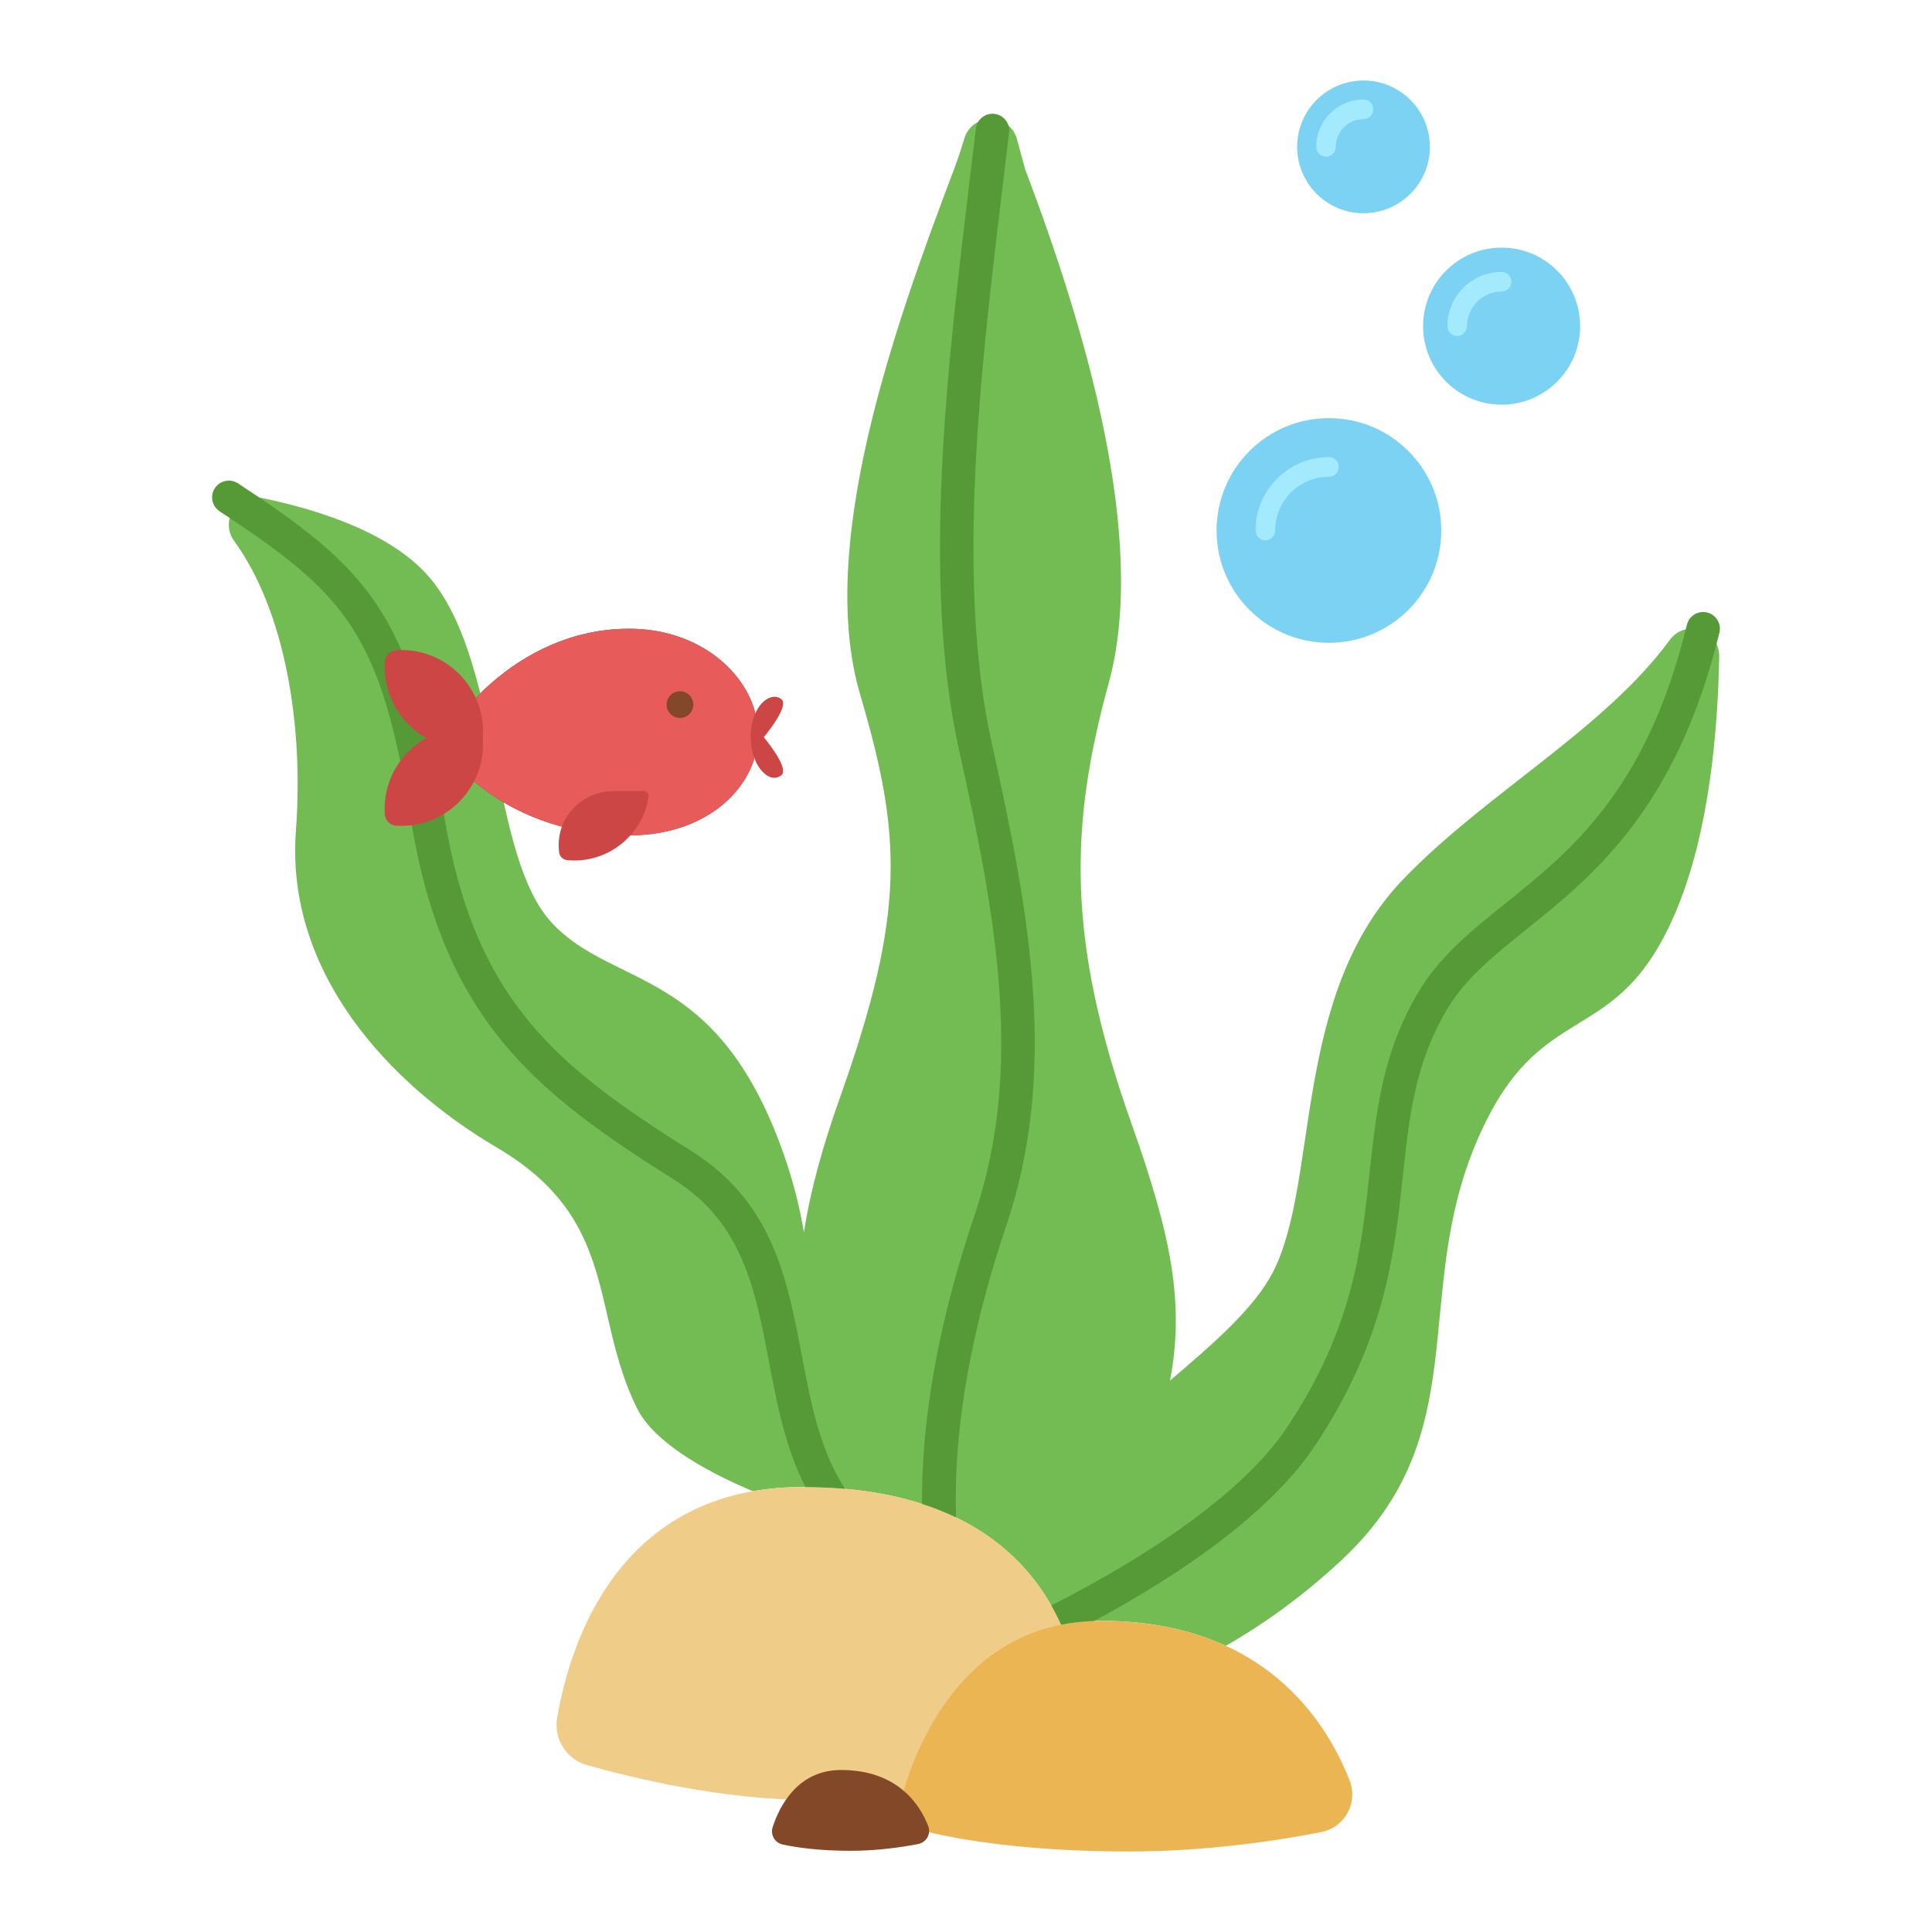 <?xml version="1.0" encoding="utf-8"?>
<!-- Generator: Adobe Illustrator 23.1.0, SVG Export Plug-In . SVG Version: 6.00 Build 0)  -->
<svg version="1.1" id="Layer_1" xmlns="http://www.w3.org/2000/svg" xmlns:xlink="http://www.w3.org/1999/xlink" x="0px" y="0px"
	 viewBox="0 0 1200 1200" enable-background="new 0 0 1200 1200" xml:space="preserve">
<g>
	<path fill="#7CD2F3" d="M825.416,259.705c38.539,0,69.781,31.242,69.781,69.781s-31.242,69.781-69.781,69.781
		c-38.539,0-69.781-31.242-69.781-69.781S786.877,259.705,825.416,259.705z M883.907,202.583c0,26.938,21.837,48.775,48.775,48.775
		s48.775-21.837,48.775-48.775s-21.837-48.775-48.775-48.775S883.907,175.645,883.907,202.583z M805.682,91.221
		c0,22.766,18.455,41.221,41.221,41.221s41.221-18.455,41.221-41.221S869.668,50,846.903,50S805.682,68.455,805.682,91.221z"/>
	<path fill="#72BC53" d="M1067.827,407.87c-0.865,47.683-6.471,108.572-26.002,156.109c-37.733,91.84-85.432,51.259-125.301,146.659
		c-39.868,95.4,0,180.12-82.585,257.721c-25.012,23.503-49.943,40.945-72.571,53.885c-20.571-9.463-46.02-15.53-77.471-15.53
		c-8.862,0-17.1,0.882-24.81,2.434c-19.18-42.349-62.734-85.542-160.622-85.542c-11.058,0-21.31,0.928-30.849,2.614
		c-32.842-13.802-62.382-31.866-72.129-51.836c-29.19-59.803-10.532-116.681-86.856-161.61
		C241.709,673.38,177.16,604.085,183.804,515.805c4.883-64.875-6.638-136.157-38.33-179.754
		c-9.168-12.612,1.803-29.92,17.072-26.764c37.642,7.782,83.386,22.872,106.217,51.79c42.716,54.107,35.596,170.865,74.041,212.157
		c38.444,41.292,102.02,26.45,143.313,141.784c6.664,18.612,10.694,35.283,13.223,50.454c3.847-25.41,11.376-52.823,22.732-84.777
		c40.818-114.859,37.814-162.192,12.177-249.35c-27.228-92.566,21.254-228.391,58.445-326.542
		c2.128-5.615,4.246-12.041,6.281-18.761c4.945-16.332,28.192-15.999,32.677,0.466l5.02,18.432
		c37.203,98.147,76.536,229.802,51.969,319.34c-24.039,87.613-26.685,158.72,14.133,273.578
		c24.83,69.87,33.044,111.726,23.945,159.642c27.296-23.224,52.316-45.012,63.792-67.123
		c29.189-56.243,11.391-171.935,81.161-244.373c51.291-53.252,124.896-93.135,165.38-148.427
		C1046.905,384.117,1068.129,391.194,1067.827,407.87z"/>
	<path fill="#EFCD89" d="M498.465,923.605c148.833,0,172.066,99.85,174.988,144.77c0.808,12.417-7.263,23.646-19.298,26.806
		c-31.223,8.2-94.811,22.922-148.915,22.922c-55.294,0-111.265-13.439-140.703-21.789c-12.709-3.605-20.718-16.168-18.508-29.192
		C353.748,1021.627,383.698,923.605,498.465,923.605z"/>
	<path fill="#ECB553" d="M683.897,1006.714c100.951,0,140.099,62.476,154.404,99.289c5.364,13.804-3.081,29.05-17.611,31.917
		c-26.295,5.188-70.47,12.08-119.578,12.08c-58.248,0-98.218-6.187-121.174-11.25c-13.71-3.024-21.825-17.161-17.505-30.52
		C574.22,1071.773,606.148,1006.714,683.897,1006.714z"/>
	<path fill="#824827" d="M275.875,461.705c0-7.015,42.244-71.192,114.952-71.192c47.118,0,79.207,32.088,80.019,64.177
		c0.812,32.088-29.652,64.177-80.019,64.177C316.088,518.867,275.875,470.642,275.875,461.705z M479.905,1134.935
		c-1.513,4.679,1.329,9.63,6.131,10.689c8.04,1.773,22.038,3.94,42.438,3.94c17.199,0,32.67-2.414,41.879-4.231
		c5.089-1.004,8.046-6.344,6.168-11.178c-5.01-12.893-18.72-34.774-54.076-34.774
		C495.215,1099.381,484.033,1122.167,479.905,1134.935z"/>
	<path fill="#A4EAFF" d="M785.949,335.565c-3.358,0-6.08-2.722-6.08-6.08c0-25.114,20.433-45.546,45.547-45.546
		c3.358,0,6.08,2.722,6.08,6.08c0,3.358-2.722,6.08-6.08,6.08c-18.409,0-33.388,14.978-33.388,33.387
		C792.029,332.843,789.306,335.565,785.949,335.565z M911.177,202.582c0-11.858,9.647-21.506,21.505-21.506
		c3.358,0,6.08-2.722,6.08-6.08s-2.722-6.08-6.08-6.08c-18.563,0-33.664,15.102-33.664,33.666c0,3.358,2.722,6.08,6.08,6.08
		S911.177,205.94,911.177,202.582z M829.669,91.22c0-9.502,7.732-17.234,17.235-17.234c3.358,0,6.08-2.722,6.08-6.08
		s-2.722-6.08-6.08-6.08c-16.208,0-29.394,13.185-29.394,29.393c0,3.358,2.722,6.08,6.08,6.08S829.669,94.578,829.669,91.22z"/>
	<path fill="#569937" d="M419.042,732.951c-85.76-54.045-143.487-98.78-163.708-223.257
		c-18.818-115.821-39.333-139.813-118.909-192.112c-4.791-3.148-6.12-9.583-2.974-14.374c3.148-4.789,9.585-6.12,14.376-2.973
		c79.957,52.549,107.527,80.13,127.997,206.131c18.87,116.164,70.876,156.462,154.286,209.021
		c49.892,31.441,59.036,79.693,67.88,126.355c5.69,30.019,11.169,58.699,26.847,82.991c-7.766-0.688-15.955-1.055-24.547-1.103
		c-12.532-24.595-17.689-51.605-22.696-78.022C469.211,801.362,461.289,759.571,419.042,732.951z M605.36,754.601
		c-25.011,74.103-33.025,133.411-32.661,179.507c7.583,2.45,14.616,5.262,21.112,8.397c-1.392-43.395,4.956-103.457,31.217-181.267
		c32.204-95.417,15.041-191.794-8.859-298.842c-22.918-102.651-6.99-234.427,7.064-350.691c1.199-9.931,2.388-19.754,3.537-29.441
		c0.676-5.692-3.393-10.855-9.086-11.529c-5.664-0.671-10.853,3.391-11.529,9.084c-1.147,9.672-2.333,19.48-3.53,29.396
		c-14.253,117.92-30.411,251.576-6.718,357.705C619.117,570.87,635.848,664.266,605.36,754.601z M1060.337,380.432
		c-5.571-1.367-11.187,2.049-12.548,7.617c-25.104,102.659-71.676,140.068-112.767,173.075
		c-21.111,16.958-41.05,32.975-54.436,55.761c-21.939,37.341-25.807,73.346-29.905,111.468
		c-5.138,47.788-10.45,97.202-51.54,158.563c-26.974,40.281-85.695,79.5-146.149,110.277c2.265,3.968,4.289,7.965,6.096,11.955
		c6.444-1.297,13.281-2.09,20.519-2.327c57.44-30.931,110.197-68.651,136.784-108.353c43.932-65.609,49.775-119.951,54.928-167.896
		c4.021-37.391,7.491-69.682,27.166-103.172c11.459-19.502,29.105-33.678,49.538-50.092
		c41.502-33.338,93.151-74.828,119.933-184.328C1069.316,387.411,1065.906,381.794,1060.337,380.432z"/>
	<path fill="#CC4646" d="M299.732,458.347c0.111,1.332,0.202,2.67,0.202,4.03c0,27.927-22.639,50.566-50.566,50.566
		c-1.133,0-2.256-0.041-3.369-0.118c-3.707-0.259-6.733-3.285-6.992-6.992c-0.078-1.113-0.118-2.236-0.118-3.369
		c0-18.961,10.452-35.462,25.894-44.117c-15.442-8.655-25.894-25.156-25.894-44.117c0-0.959,0.029-1.911,0.085-2.856
		c0.243-4.095,3.443-7.295,7.538-7.538c0.945-0.056,1.897-0.085,2.856-0.085c27.927,0,50.566,22.639,50.566,50.566
		C299.934,455.677,299.843,457.015,299.732,458.347z M485.18,434.153c-4.952-3.574-10.857,0.531-13.7,4.763
		c-6.313,9.397-6.42,23.017-2.37,33.332c2.228,5.676,9.189,14.364,16.07,9.399c4.911-3.543-6.171-18.103-10.765-23.747
		C479.009,452.256,490.09,437.697,485.18,434.153z M381.176,491.415c-18.408,0-33.996,14.575-34.147,32.983
		c-0.001,0.131-0.002,0.261-0.002,0.392c0,1.485,0.075,2.952,0.217,4.399c0.262,2.671,2.395,4.803,5.066,5.064
		c1.447,0.142,2.913,0.217,4.397,0.217c23.34,0,42.644-17.129,46.114-39.496c0.289-1.861-1.117-3.56-3.001-3.56L381.176,491.415z"/>
	<path fill="#E85B5B" d="M469.197,443.103c-7.156-27.794-36.952-52.59-78.371-52.59c-43.598,0-76.226,23.072-95.377,43.061
		c2.857,6.335,4.484,13.342,4.484,20.742c0,1.361-0.091,2.699-0.203,4.03c0.112,1.332,0.203,2.67,0.203,4.03
		c0,8.266-2.024,16.045-5.541,22.935c12.315,10.491,30.66,21.704,54.676,28.148c4.792-12.916,17.55-22.046,32.107-22.046h18.644
		c1.883,0,3.29,1.698,3.001,3.56c-1.412,9.105-5.481,17.313-11.344,23.879c41.473-0.23,69.311-22.264,77.125-48.016
		C465.607,462.202,465.438,451.607,469.197,443.103z M422.339,445.932c-4.579,0-8.291-3.712-8.291-8.292
		c0-4.58,3.712-8.292,8.291-8.292c4.58,0,8.292,3.712,8.292,8.292C430.632,442.219,426.919,445.932,422.339,445.932z"/>
</g>
</svg>

